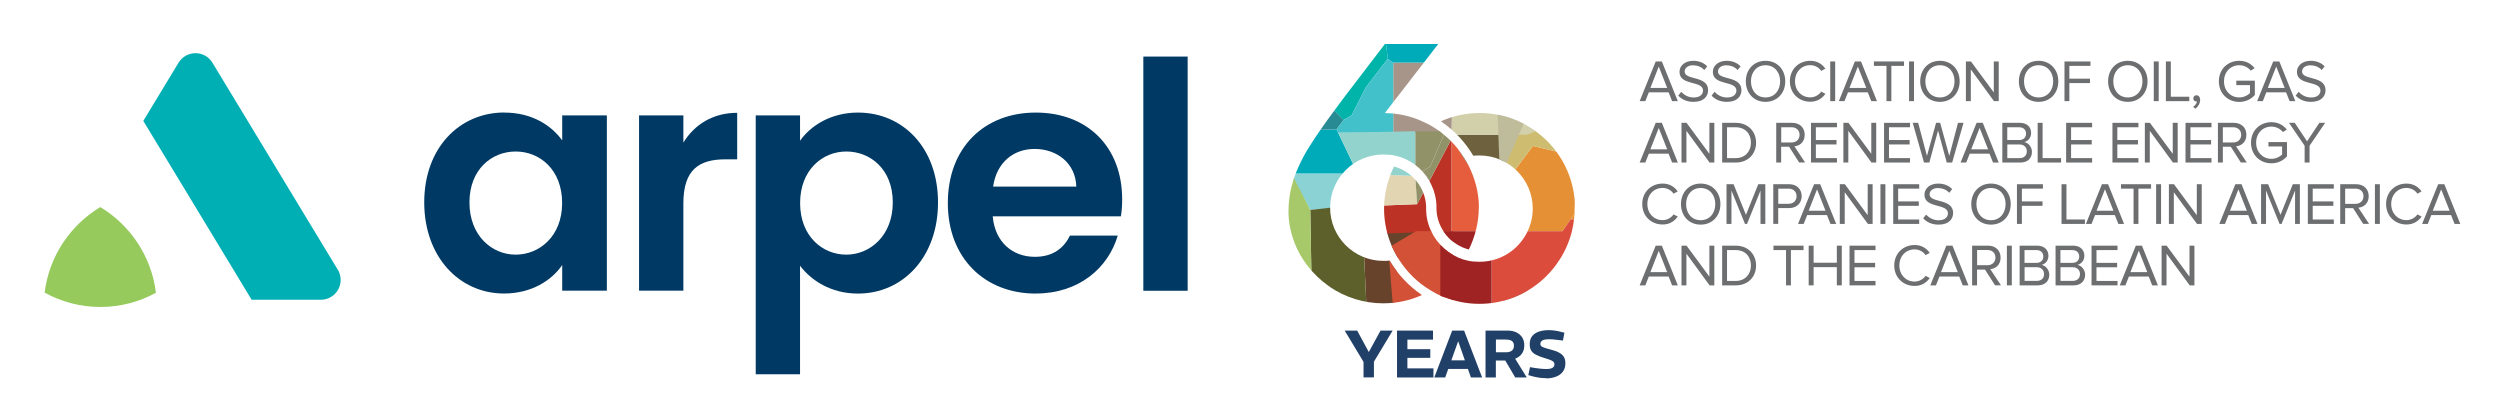 <?xml version="1.0" encoding="UTF-8"?>
<svg id="Layer_1" xmlns="http://www.w3.org/2000/svg" xmlns:xlink="http://www.w3.org/1999/xlink" version="1.1" viewBox="0 0 389.76 65.2">
  <!-- Generator: Adobe Illustrator 29.1.0, SVG Export Plug-In . SVG Version: 2.1.0 Build 142)  -->
  <defs>
    <style>
      .st0 {
        fill: #447e81;
      }

      .st1 {
        fill: #00afb4;
      }

      .st2 {
        fill: none;
      }

      .st3 {
        fill: #68432b;
      }

      .st4 {
        fill: #909384;
      }

      .st5 {
        fill: #dc4c3c;
      }

      .st6 {
        fill: #6d6e70;
      }

      .st7 {
        fill: #93d3cd;
      }

      .st8 {
        fill: #288a92;
      }

      .st9 {
        fill: #00b4aa;
      }

      .st10 {
        fill: #a7c96a;
      }

      .st11 {
        fill: #e69036;
      }

      .st12 {
        fill: #6e623e;
      }

      .st13 {
        fill: #d35137;
      }

      .st14 {
        fill: #96ca5d;
        fill-rule: evenodd;
      }

      .st15 {
        fill: #cebd71;
      }

      .st16 {
        fill: #a89589;
      }

      .st17 {
        fill: #bfbc9b;
      }

      .st18 {
        fill: #bc3326;
      }

      .st19 {
        fill: #d2d0aa;
      }

      .st20 {
        fill: #929268;
      }

      .st21 {
        fill: #003964;
      }

      .st22 {
        fill: #214067;
      }

      .st23 {
        fill: #e55d3c;
      }

      .st24 {
        fill: #9f2323;
      }

      .st25 {
        fill: #5d602a;
      }

      .st26 {
        fill: #8bd2d4;
      }

      .st27 {
        fill: #43c1cb;
      }

      .st28 {
        clip-path: url(#clippath);
      }

      .st29 {
        fill: #e1d5b2;
      }

      .st30 {
        fill: #00abb9;
      }
    </style>
    <clipPath id="clippath">
      <path class="st2" d="M245.45,30.7c.09.53.09,1.11.04,1.77,0,1.2-.13,2.35-.4,3.46h0v.04c-1.6,6.52-7.45,11.4-14.45,11.4-1.86,0-3.68-.35-5.37-1.02h-.04c-.18-.04-.4-.13-.58-.22-.49-.22-1.02-.49-1.51-.8-2.08-1.2-3.77-2.88-5.05-4.88-.27-.44-.53-.89-.75-1.33-.27-.53-.49-1.02-.67-1.55-.58-1.6-.89-3.28-.89-5.05,0-2.35.58-4.57,1.55-6.56,2.79.75,4.88,3.24,5.01,6.21v.71c.04,1.11.31,2.17.75,3.1.98,2.13,2.84,3.77,5.05,4.48.49.13,1.02.27,1.55.31.31,0,.67.04.98.04,2.93,0,5.5-1.51,6.96-3.81l.04-.04c.8-1.29,1.29-2.79,1.29-4.43,0-4.57-3.72-8.29-8.29-8.29-.31,0-.67,0-.98.04-1.29-2.17-3.02-3.99-5.05-5.37,1.86-.84,3.9-1.29,6.03-1.29,7.58,0,13.88,5.68,14.77,13.04v.04h0ZM207.05,44.53s-.02-.02-.03-.03c.01.02.03.03.03.03ZM230.55,32.34c0,2.35-.58,4.57-1.55,6.56-2.79-.71-4.92-3.24-5.05-6.21v-.71c-.04-1.06-.31-2.13-.75-3.06-.93-2.13-2.79-3.77-5.01-4.48-.49-.13-1.02-.27-1.55-.31-.31,0-.62-.04-.98-.04-4.57,0-8.29,3.72-8.29,8.29s3.72,8.29,8.29,8.29c.31,0,.67,0,.98-.04,1.29,2.17,3.02,3.99,5.05,5.37-1.86.84-3.9,1.29-6.03,1.29-3.06,0-5.9-.93-8.29-2.53-.13-.09-.22-.18-.35-.27,0,.01,0,.01.01.02-2.33-1.68-4.18-3.98-5.24-6.71v-.04c-.56-1.49-.91-3.08-.91-4.75,0-3.85,1.3-6.75,2.74-9.32.43-.71.92-1.49,1.49-2.34,1.14-1.7,2.55-3.66,4.24-5.9h0s6.56-8.59,6.56-8.59h8.32s-8.14,10.52-8.14,10.52c-.06.08-.12.16-.18.25,2.09.03,4.05.47,5.8,1.28.31.13.58.27.84.4h.04c.18.13.4.22.62.35,2.04,1.2,3.77,2.88,5.01,4.88.09.09.13.22.22.35l.18.27c.13.22.22.44.35.67.98,2,1.6,4.17,1.6,6.52Z"/>
    </clipPath>
  </defs>
  <g>
    <g>
      <path class="st6" d="M260.69,15.77l-.55-1.38h-3.08l-.55,1.38h-.88l2.5-6.19h.96l2.49,6.19h-.88ZM258.61,10.37l-1.31,3.34h2.62l-1.32-3.34Z"/>
      <path class="st6" d="M261.65,14.9l.46-.59c.4.46,1.07.89,1.94.89,1.1,0,1.46-.59,1.46-1.08,0-1.6-3.67-.71-3.67-2.91,0-1.02.91-1.73,2.13-1.73.94,0,1.67.32,2.19.87l-.46.57c-.46-.52-1.11-.74-1.79-.74-.73,0-1.27.4-1.27.98,0,1.39,3.66.59,3.66,2.9,0,.89-.61,1.82-2.28,1.82-1.07,0-1.86-.41-2.38-.98Z"/>
      <path class="st6" d="M266.85,14.9l.46-.59c.4.46,1.07.89,1.94.89,1.1,0,1.46-.59,1.46-1.08,0-1.6-3.67-.71-3.67-2.91,0-1.02.91-1.73,2.13-1.73.94,0,1.67.32,2.19.87l-.46.57c-.46-.52-1.11-.74-1.79-.74-.73,0-1.27.4-1.27.98,0,1.39,3.66.59,3.66,2.9,0,.89-.61,1.82-2.28,1.82-1.07,0-1.86-.41-2.38-.98Z"/>
      <path class="st6" d="M272.18,12.68c0-1.83,1.24-3.2,3.07-3.2s3.08,1.37,3.08,3.2-1.25,3.2-3.08,3.2-3.07-1.37-3.07-3.2ZM277.53,12.68c0-1.45-.9-2.51-2.28-2.51s-2.27,1.07-2.27,2.51.88,2.51,2.27,2.51,2.28-1.08,2.28-2.51Z"/>
      <path class="st6" d="M279.05,12.68c0-1.9,1.4-3.2,3.18-3.2,1.09,0,1.86.52,2.35,1.22l-.64.36c-.35-.53-1-.9-1.71-.9-1.35,0-2.38,1.03-2.38,2.51s1.03,2.51,2.38,2.51c.71,0,1.35-.38,1.71-.9l.65.35c-.52.71-1.26,1.23-2.36,1.23-1.78,0-3.18-1.3-3.18-3.2Z"/>
      <path class="st6" d="M285.34,15.77v-6.19h.77v6.19h-.77Z"/>
      <path class="st6" d="M291.74,15.77l-.55-1.38h-3.08l-.55,1.38h-.88l2.5-6.19h.96l2.49,6.19h-.88ZM289.65,10.37l-1.31,3.34h2.62l-1.32-3.34Z"/>
      <path class="st6" d="M294.11,15.77v-5.5h-1.96v-.69h4.69v.69h-1.97v5.5h-.77Z"/>
      <path class="st6" d="M297.63,15.77v-6.19h.77v6.19h-.77Z"/>
      <path class="st6" d="M299.37,12.68c0-1.83,1.24-3.2,3.07-3.2s3.08,1.37,3.08,3.2-1.25,3.2-3.08,3.2-3.07-1.37-3.07-3.2ZM304.72,12.68c0-1.45-.9-2.51-2.28-2.51s-2.27,1.07-2.27,2.51.88,2.51,2.27,2.51,2.28-1.08,2.28-2.51Z"/>
      <path class="st6" d="M310.87,15.77l-3.61-4.94v4.94h-.77v-6.19h.79l3.56,4.83v-4.83h.77v6.19h-.74Z"/>
      <path class="st6" d="M314.75,12.68c0-1.83,1.24-3.2,3.07-3.2s3.08,1.37,3.08,3.2-1.25,3.2-3.08,3.2-3.07-1.37-3.07-3.2ZM320.1,12.68c0-1.45-.9-2.51-2.28-2.51s-2.27,1.07-2.27,2.51.88,2.51,2.27,2.51,2.28-1.08,2.28-2.51Z"/>
      <path class="st6" d="M321.86,15.77v-6.19h4.05v.69h-3.29v1.99h3.22v.69h-3.22v2.82h-.77Z"/>
      <path class="st6" d="M328.66,12.68c0-1.83,1.24-3.2,3.07-3.2s3.08,1.37,3.08,3.2-1.25,3.2-3.08,3.2-3.07-1.37-3.07-3.2ZM334.02,12.68c0-1.45-.9-2.51-2.28-2.51s-2.27,1.07-2.27,2.51.88,2.51,2.27,2.51,2.28-1.08,2.28-2.51Z"/>
      <path class="st6" d="M335.78,15.77v-6.19h.77v6.19h-.77Z"/>
      <path class="st6" d="M337.67,15.77v-6.19h.77v5.5h2.88v.69h-3.65Z"/>
      <path class="st6" d="M342.27,16.95l-.35-.29c.3-.19.57-.56.6-.86-.02,0-.08.02-.13.02-.25,0-.45-.2-.45-.47s.21-.5.49-.5c.31,0,.58.26.58.71,0,.57-.32,1.09-.75,1.4Z"/>
      <path class="st6" d="M345.93,12.68c0-1.93,1.42-3.2,3.18-3.2,1.1,0,1.86.48,2.4,1.15l-.61.39c-.39-.5-1.05-.85-1.79-.85-1.35,0-2.38,1.03-2.38,2.51s1.03,2.51,2.38,2.51c.74,0,1.35-.35,1.67-.67v-1.25h-2.13v-.69h2.89v2.23c-.58.65-1.42,1.08-2.43,1.08-1.76,0-3.18-1.29-3.18-3.21Z"/>
      <path class="st6" d="M356.96,15.77l-.55-1.38h-3.08l-.55,1.38h-.88l2.5-6.19h.96l2.49,6.19h-.88ZM354.87,10.37l-1.31,3.34h2.63l-1.32-3.34Z"/>
      <path class="st6" d="M357.91,14.9l.46-.59c.4.46,1.07.89,1.94.89,1.1,0,1.46-.59,1.46-1.08,0-1.6-3.67-.71-3.67-2.91,0-1.02.91-1.73,2.13-1.73.94,0,1.67.32,2.19.87l-.46.57c-.46-.52-1.11-.74-1.79-.74-.73,0-1.27.4-1.27.98,0,1.39,3.66.59,3.66,2.9,0,.89-.61,1.82-2.28,1.82-1.07,0-1.86-.41-2.38-.98Z"/>
      <path class="st6" d="M260.69,25.34l-.55-1.38h-3.08l-.55,1.38h-.88l2.5-6.19h.96l2.49,6.19h-.88ZM258.61,19.94l-1.31,3.34h2.62l-1.32-3.34Z"/>
      <path class="st6" d="M266.53,25.34l-3.61-4.94v4.94h-.77v-6.19h.79l3.56,4.83v-4.83h.77v6.19h-.74Z"/>
      <path class="st6" d="M268.49,25.34v-6.19h2.12c1.93,0,3.17,1.35,3.17,3.1s-1.24,3.09-3.17,3.09h-2.12ZM272.98,22.25c0-1.34-.84-2.41-2.38-2.41h-1.35v4.81h1.35c1.5,0,2.38-1.08,2.38-2.4Z"/>
      <path class="st6" d="M280.5,25.34l-1.57-2.46h-1.24v2.46h-.77v-6.19h2.49c1.13,0,1.95.72,1.95,1.86s-.77,1.73-1.61,1.8l1.67,2.52h-.91ZM280.56,21.02c0-.71-.51-1.18-1.24-1.18h-1.62v2.37h1.62c.73,0,1.24-.49,1.24-1.19Z"/>
      <path class="st6" d="M282.34,25.34v-6.19h4.05v.69h-3.29v1.99h3.22v.69h-3.22v2.13h3.29v.69h-4.05Z"/>
      <path class="st6" d="M291.77,25.34l-3.61-4.94v4.94h-.77v-6.19h.79l3.56,4.83v-4.83h.77v6.19h-.74Z"/>
      <path class="st6" d="M293.73,25.34v-6.19h4.05v.69h-3.28v1.99h3.22v.69h-3.22v2.13h3.28v.69h-4.05Z"/>
      <path class="st6" d="M303.51,25.34l-1.36-4.99-1.36,4.99h-.83l-1.76-6.19h.85l1.37,5.16,1.42-5.16h.64l1.42,5.16,1.36-5.16h.86l-1.77,6.19h-.83Z"/>
      <path class="st6" d="M310.72,25.34l-.55-1.38h-3.08l-.55,1.38h-.88l2.5-6.19h.96l2.49,6.19h-.88ZM308.63,19.94l-1.31,3.34h2.63l-1.32-3.34Z"/>
      <path class="st6" d="M312.17,25.34v-6.19h2.75c1.08,0,1.74.65,1.74,1.58,0,.78-.52,1.3-1.08,1.42.66.1,1.21.78,1.21,1.52,0,.99-.66,1.67-1.79,1.67h-2.82ZM315.87,20.84c0-.56-.37-1-1.07-1h-1.86v1.99h1.86c.7,0,1.07-.43,1.07-.99ZM315.99,23.59c0-.57-.39-1.07-1.14-1.07h-1.9v2.13h1.9c.71,0,1.14-.41,1.14-1.07Z"/>
      <path class="st6" d="M317.68,25.34v-6.19h.77v5.5h2.88v.69h-3.65Z"/>
      <path class="st6" d="M322.12,25.34v-6.19h4.05v.69h-3.28v1.99h3.22v.69h-3.22v2.13h3.28v.69h-4.05Z"/>
      <path class="st6" d="M329.34,25.34v-6.19h4.05v.69h-3.29v1.99h3.22v.69h-3.22v2.13h3.29v.69h-4.05Z"/>
      <path class="st6" d="M338.77,25.34l-3.61-4.94v4.94h-.77v-6.19h.79l3.56,4.83v-4.83h.77v6.19h-.74Z"/>
      <path class="st6" d="M340.73,25.34v-6.19h4.05v.69h-3.28v1.99h3.22v.69h-3.22v2.13h3.28v.69h-4.05Z"/>
      <path class="st6" d="M349.36,25.34l-1.57-2.46h-1.24v2.46h-.77v-6.19h2.49c1.13,0,1.95.72,1.95,1.86s-.77,1.73-1.61,1.8l1.67,2.52h-.91ZM349.41,21.02c0-.71-.51-1.18-1.24-1.18h-1.62v2.37h1.62c.73,0,1.24-.49,1.24-1.19Z"/>
      <path class="st6" d="M350.94,22.25c0-1.93,1.42-3.2,3.18-3.2,1.1,0,1.86.48,2.4,1.15l-.61.39c-.39-.5-1.05-.85-1.79-.85-1.35,0-2.38,1.03-2.38,2.51s1.03,2.51,2.38,2.51c.74,0,1.35-.35,1.67-.67v-1.25h-2.13v-.69h2.89v2.23c-.58.65-1.42,1.08-2.43,1.08-1.76,0-3.18-1.29-3.18-3.21Z"/>
      <path class="st6" d="M359.3,25.34v-2.62l-2.44-3.57h.9l1.92,2.88,1.92-2.88h.9l-2.43,3.57v2.62h-.77Z"/>
      <path class="st6" d="M256.03,31.82c0-1.9,1.4-3.2,3.18-3.2,1.09,0,1.86.52,2.35,1.22l-.64.36c-.35-.53-1-.9-1.71-.9-1.35,0-2.38,1.03-2.38,2.51s1.03,2.51,2.38,2.51c.71,0,1.35-.38,1.71-.9l.65.35c-.52.71-1.26,1.23-2.36,1.23-1.78,0-3.18-1.3-3.18-3.2Z"/>
      <path class="st6" d="M262.07,31.82c0-1.83,1.24-3.2,3.07-3.2s3.08,1.37,3.08,3.2-1.25,3.2-3.08,3.2-3.07-1.37-3.07-3.2ZM267.42,31.82c0-1.45-.9-2.51-2.28-2.51s-2.27,1.07-2.27,2.51.88,2.51,2.27,2.51,2.28-1.08,2.28-2.51Z"/>
      <path class="st6" d="M274.47,34.91v-5.2l-2.1,5.2h-.32l-2.11-5.2v5.2h-.77v-6.19h1.1l1.93,4.77,1.92-4.77h1.1v6.19h-.77Z"/>
      <path class="st6" d="M276.46,34.91v-6.19h2.49c1.24,0,1.94.85,1.94,1.86s-.71,1.86-1.94,1.86h-1.72v2.46h-.77ZM280.09,30.59c0-.7-.5-1.18-1.23-1.18h-1.62v2.36h1.62c.73,0,1.23-.48,1.23-1.18Z"/>
      <path class="st6" d="M285.38,34.91l-.55-1.38h-3.08l-.55,1.38h-.88l2.5-6.19h.96l2.49,6.19h-.88ZM283.29,29.51l-1.31,3.34h2.62l-1.32-3.34Z"/>
      <path class="st6" d="M291.21,34.91l-3.61-4.94v4.94h-.77v-6.19h.79l3.56,4.83v-4.83h.77v6.19h-.74Z"/>
      <path class="st6" d="M293.17,34.91v-6.19h.77v6.19h-.77Z"/>
      <path class="st6" d="M295.16,34.91v-6.19h4.05v.69h-3.28v1.99h3.22v.69h-3.22v2.13h3.28v.69h-4.05Z"/>
      <path class="st6" d="M299.83,34.04l.46-.59c.4.46,1.07.89,1.94.89,1.1,0,1.46-.59,1.46-1.08,0-1.6-3.66-.71-3.66-2.91,0-1.02.91-1.73,2.13-1.73.94,0,1.67.32,2.19.87l-.46.57c-.46-.52-1.11-.74-1.79-.74-.73,0-1.27.4-1.27.98,0,1.39,3.67.59,3.67,2.9,0,.89-.61,1.82-2.28,1.82-1.07,0-1.87-.41-2.38-.98Z"/>
      <path class="st6" d="M307.33,31.82c0-1.83,1.24-3.2,3.07-3.2s3.08,1.37,3.08,3.2-1.25,3.2-3.08,3.2-3.07-1.37-3.07-3.2ZM312.68,31.82c0-1.45-.9-2.51-2.28-2.51s-2.27,1.07-2.27,2.51.88,2.51,2.27,2.51,2.28-1.08,2.28-2.51Z"/>
      <path class="st6" d="M314.45,34.91v-6.19h4.05v.69h-3.28v1.99h3.22v.69h-3.22v2.82h-.77Z"/>
      <path class="st6" d="M321.4,34.91v-6.19h.77v5.5h2.88v.69h-3.65Z"/>
      <path class="st6" d="M330.26,34.91l-.55-1.38h-3.08l-.55,1.38h-.88l2.5-6.19h.96l2.49,6.19h-.88ZM328.17,29.51l-1.31,3.34h2.63l-1.32-3.34Z"/>
      <path class="st6" d="M332.63,34.91v-5.5h-1.96v-.69h4.69v.69h-1.97v5.5h-.77Z"/>
      <path class="st6" d="M336.15,34.91v-6.19h.77v6.19h-.77Z"/>
      <path class="st6" d="M342.52,34.91l-3.61-4.94v4.94h-.77v-6.19h.79l3.56,4.83v-4.83h.77v6.19h-.74Z"/>
      <path class="st6" d="M351.06,34.91l-.55-1.38h-3.08l-.55,1.38h-.88l2.5-6.19h.96l2.49,6.19h-.88ZM348.98,29.51l-1.31,3.34h2.62l-1.32-3.34Z"/>
      <path class="st6" d="M357.81,34.91v-5.2l-2.1,5.2h-.32l-2.11-5.2v5.2h-.77v-6.19h1.1l1.93,4.77,1.92-4.77h1.1v6.19h-.77Z"/>
      <path class="st6" d="M359.8,34.91v-6.19h4.05v.69h-3.29v1.99h3.22v.69h-3.22v2.13h3.29v.69h-4.05Z"/>
      <path class="st6" d="M368.43,34.91l-1.57-2.46h-1.24v2.46h-.77v-6.19h2.49c1.13,0,1.95.72,1.95,1.86s-.77,1.73-1.61,1.8l1.67,2.52h-.91ZM368.48,30.59c0-.71-.51-1.18-1.24-1.18h-1.62v2.37h1.62c.73,0,1.24-.49,1.24-1.19Z"/>
      <path class="st6" d="M370.26,34.91v-6.19h.77v6.19h-.77Z"/>
      <path class="st6" d="M372,31.82c0-1.9,1.4-3.2,3.18-3.2,1.09,0,1.86.52,2.35,1.22l-.64.36c-.35-.53-1-.9-1.71-.9-1.35,0-2.38,1.03-2.38,2.51s1.03,2.51,2.38,2.51c.71,0,1.35-.38,1.71-.9l.65.35c-.52.71-1.26,1.23-2.36,1.23-1.78,0-3.18-1.3-3.18-3.2Z"/>
      <path class="st6" d="M382.68,34.91l-.55-1.38h-3.08l-.55,1.38h-.88l2.5-6.19h.96l2.49,6.19h-.88ZM380.59,29.51l-1.31,3.34h2.62l-1.32-3.34Z"/>
      <path class="st6" d="M260.69,44.49l-.55-1.38h-3.08l-.55,1.38h-.88l2.5-6.19h.96l2.49,6.19h-.88ZM258.61,39.09l-1.31,3.34h2.62l-1.32-3.34Z"/>
      <path class="st6" d="M266.53,44.49l-3.61-4.94v4.94h-.77v-6.19h.79l3.56,4.83v-4.83h.77v6.19h-.74Z"/>
      <path class="st6" d="M268.49,44.49v-6.19h2.12c1.93,0,3.17,1.35,3.17,3.1s-1.24,3.09-3.17,3.09h-2.12ZM272.98,41.4c0-1.34-.84-2.41-2.38-2.41h-1.35v4.81h1.35c1.5,0,2.38-1.08,2.38-2.4Z"/>
      <path class="st6" d="M278.45,44.49v-5.5h-1.96v-.69h4.69v.69h-1.97v5.5h-.77Z"/>
      <path class="st6" d="M286.37,44.49v-2.84h-3.62v2.84h-.77v-6.19h.77v2.66h3.62v-2.66h.77v6.19h-.77Z"/>
      <path class="st6" d="M288.35,44.49v-6.19h4.05v.69h-3.28v1.99h3.22v.69h-3.22v2.13h3.28v.69h-4.05Z"/>
      <path class="st6" d="M295.32,41.4c0-1.9,1.4-3.2,3.18-3.2,1.09,0,1.86.52,2.35,1.22l-.64.36c-.35-.53-1-.9-1.71-.9-1.35,0-2.38,1.03-2.38,2.51s1.03,2.51,2.38,2.51c.71,0,1.35-.38,1.71-.9l.65.35c-.52.71-1.26,1.23-2.36,1.23-1.78,0-3.18-1.3-3.18-3.2Z"/>
      <path class="st6" d="M306,44.49l-.55-1.38h-3.08l-.55,1.38h-.88l2.5-6.19h.96l2.49,6.19h-.88ZM303.92,39.09l-1.31,3.34h2.62l-1.32-3.34Z"/>
      <path class="st6" d="M311.04,44.49l-1.57-2.46h-1.24v2.46h-.77v-6.19h2.49c1.13,0,1.95.72,1.95,1.86s-.77,1.73-1.61,1.8l1.67,2.52h-.91ZM311.1,40.16c0-.71-.51-1.18-1.24-1.18h-1.62v2.37h1.62c.73,0,1.24-.49,1.24-1.19Z"/>
      <path class="st6" d="M312.88,44.49v-6.19h.77v6.19h-.77Z"/>
      <path class="st6" d="M314.87,44.49v-6.19h2.75c1.08,0,1.74.65,1.74,1.58,0,.78-.52,1.3-1.08,1.42.66.1,1.21.78,1.21,1.52,0,.99-.66,1.67-1.79,1.67h-2.82ZM318.56,39.99c0-.56-.37-1-1.07-1h-1.86v1.99h1.86c.7,0,1.07-.43,1.07-.99ZM318.68,42.73c0-.57-.39-1.07-1.14-1.07h-1.9v2.13h1.9c.71,0,1.14-.41,1.14-1.07Z"/>
      <path class="st6" d="M320.47,44.49v-6.19h2.76c1.08,0,1.73.65,1.73,1.58,0,.78-.52,1.3-1.09,1.42.66.1,1.21.78,1.21,1.52,0,.99-.66,1.67-1.79,1.67h-2.82ZM324.16,39.99c0-.56-.37-1-1.07-1h-1.86v1.99h1.86c.7,0,1.07-.43,1.07-.99ZM324.28,42.73c0-.57-.39-1.07-1.14-1.07h-1.9v2.13h1.9c.71,0,1.14-.41,1.14-1.07Z"/>
      <path class="st6" d="M326.08,44.49v-6.19h4.05v.69h-3.28v1.99h3.22v.69h-3.22v2.13h3.28v.69h-4.05Z"/>
      <path class="st6" d="M335.54,44.49l-.55-1.38h-3.08l-.55,1.38h-.88l2.5-6.19h.96l2.49,6.19h-.88ZM333.45,39.09l-1.31,3.34h2.63l-1.32-3.34Z"/>
      <path class="st6" d="M341.38,44.49l-3.61-4.94v4.94h-.77v-6.19h.79l3.56,4.83v-4.83h.77v6.19h-.74Z"/>
    </g>
    <g>
      <g>
        <path class="st1" d="M52.66,42.05l-10.51-17.36c-2.22-3.66-8.98-14.81-9.06-14.96-.57-.9-1.55-1.44-2.61-1.44s-2.04.54-2.62,1.45l-5.52,9.11c1.82,3,6.55,10.81,8.34,13.76l8.55,14.12h10.79c1.71,0,3.09-1.39,3.09-3.09,0-.56-.15-1.11-.44-1.59Z"/>
        <path class="st14" d="M15.64,32.28c-4.68,2.82-7.98,7.67-8.68,13.34,2.58,1.42,5.54,2.24,8.69,2.24s6.09-.81,8.66-2.22c-.69-5.68-4-10.54-8.68-13.36Z"/>
      </g>
      <g>
        <path class="st21" d="M78.62,17.55c4.39,0,7.4,2.07,9.03,4.34v-3.9h6.96v27.33h-6.96v-4c-1.63,2.37-4.74,4.44-9.08,4.44-6.91,0-12.43-5.67-12.43-14.21s5.53-14.01,12.48-14.01ZM80.39,23.62c-3.7,0-7.2,2.76-7.2,7.94s3.5,8.14,7.2,8.14,7.25-2.86,7.25-8.04-3.45-8.04-7.25-8.04Z"/>
        <path class="st21" d="M106.54,45.32h-6.91v-27.33h6.91v4.24c1.73-2.81,4.59-4.64,8.39-4.64v7.25h-1.83c-4.09,0-6.56,1.58-6.56,6.86v13.62Z"/>
        <path class="st21" d="M133.76,17.55c7,0,12.48,5.48,12.48,14.01s-5.48,14.21-12.48,14.21c-4.29,0-7.35-2.12-9.03-4.34v16.92h-6.91V17.99h6.91v3.95c1.63-2.32,4.79-4.39,9.03-4.39ZM131.94,23.62c-3.7,0-7.2,2.86-7.2,8.04s3.5,8.04,7.2,8.04,7.25-2.96,7.25-8.14-3.5-7.94-7.25-7.94Z"/>
        <path class="st21" d="M161.48,45.77c-7.94,0-13.71-5.52-13.71-14.11s5.62-14.11,13.71-14.11,13.47,5.38,13.47,13.52c0,.89-.05,1.78-.2,2.66h-19.98c.35,4.04,3.11,6.31,6.56,6.31,2.96,0,4.59-1.48,5.48-3.31h7.45c-1.48,5.03-6.02,9.03-12.78,9.03ZM154.83,29.09h12.97c-.1-3.6-2.96-5.87-6.51-5.87-3.3,0-5.92,2.12-6.46,5.87Z"/>
        <path class="st21" d="M178.25,8.82h6.91v36.51h-6.91V8.82Z"/>
      </g>
    </g>
  </g>
  <g class="st28">
    <polygon class="st3" points="213.06 48.36 217.21 48.36 218.11 38.65 221.68 35.82 212.52 36.52 213.06 48.36"/>
    <polygon class="st4" points="232.55 47.64 250.37 47.64 250.37 34.59 245.77 39.16 245.77 36.94 242.83 40.91 242.77 43.85 237.66 45.42 232.55 47.64"/>
    <polygon class="st23" points="226.29 21.67 226.29 36.04 235.55 36.04 226.29 21.67"/>
    <polygon class="st11" points="238.98 22.75 232.55 31.38 235.55 36.04 243.61 36.04 250.76 25.57 238.98 22.75"/>
    <polygon class="st12" points="226.29 21.67 226.29 21 236.51 21 231.84 30.28 226.29 21.67"/>
    <polygon class="st15" points="240.12 20.16 244.14 23.98 238.98 22.75 232.55 31.38 231.84 30.28 236.51 21 240.12 20.16"/>
    <polygon class="st18" points="226.29 36.04 210.9 36.58 207.53 32.37 220.94 31.83 226.29 21.67 226.29 36.04"/>
    <polygon class="st19" points="226.59 9.76 226.29 21 236.51 21 238.08 21 251.49 15.67 226.59 9.76"/>
    <polygon class="st30" points="197.97 20.46 201.16 27.08 211.68 27.08 208.37 20.16 197.97 20.46"/>
    <polygon class="st16" points="226.59 9.76 217.21 9.76 217.21 20.7 226.29 20.7 226.59 9.76"/>
    <polygon class="st9" points="202.12 3.75 200.79 9.76 209.45 18.72 210.72 18 212.94 13.61 216.37 9.16 216.01 6.27 213.54 4.35 211.14 4.53 209.51 3.14 202.12 3.75"/>
    <path class="st8" d="M197.13,20.16s4.57-4.63,3.67-10.4l8.66,8.96-1.08,1.44-10.4.3-.84-.3Z"/>
    <polygon class="st26" points="204.28 32.73 213.66 32.12 211.68 27.08 201.16 27.08 204.28 32.73"/>
    <polygon class="st29" points="220.64 27.44 220.94 31.83 213.66 32.12 211.68 27.08 220.64 27.44"/>
    <polygon class="st27" points="208.63 20.7 217.21 20.7 217.21 9.76 216.37 9.16 212.94 13.61 210.72 18 209.45 18.72 208.37 20.16 208.63 20.7"/>
    <polygon class="st20" points="220.64 20.46 220.64 27.44 222.98 25.96 225.33 20.46 220.64 20.46"/>
    <polygon class="st20" points="220.94 31.83 220.64 27.44 222.98 25.96 225.33 20.46 226.29 20.7 226.29 21.67 220.94 31.83"/>
    <polygon class="st7" points="208.63 20.7 220.64 20.46 220.64 27.44 211.68 27.08 208.63 20.7"/>
    <polygon class="st5" points="232.55 47.64 232.55 36.04 243.61 36.04 244.88 34.18 245.77 34.18 245.77 36.94 242.83 40.91 242.77 43.85 237.66 47.43 232.55 47.64"/>
    <polygon class="st11" points="250.37 26.14 250.37 34.59 245.77 39.16 245.77 36.94 245.77 34.18 244.88 34.18 250.37 26.14"/>
    <polygon class="st13" points="226.59 48.12 226.59 36.04 220.78 36.04 216.43 38.62 217.21 48.36 226.59 48.12"/>
    <polygon class="st24" points="224.55 48.12 232.55 47.64 232.55 36.04 224.55 36.04 224.55 47.64 224.55 48.12"/>
    <polygon class="st30" points="216.01 6.27 220.94 5.91 225.33 5.63 224.19 8.2 224.19 9.76 217.21 9.76 216.37 9.16 216.01 6.27"/>
    <polygon class="st17" points="240.7 9.16 240.91 11.6 233.86 27.71 233.39 15.68 233.39 9.16 240.7 9.16"/>
    <polygon class="st0" points="239.93 11.37 240.7 9.16 250.37 9.16 250.76 25.57 245.77 24.38 239.93 11.37"/>
    <polygon class="st25" points="204.28 32.73 204.55 48.12 213.06 48.36 212.52 36.52 210.9 36.58 207.53 32.37 204.28 32.73"/>
    <polygon class="st10" points="197.97 20.46 199.86 47.64 204.55 48.12 204.28 32.73 197.97 20.46"/>
  </g>
  <g>
    <path class="st22" d="M212.58,58.85v-2.43l-2.94-4.88h1.95l1.79,3.31h.04l1.81-3.31h1.89l-2.92,4.85v2.45h-1.62Z"/>
    <path class="st22" d="M217.8,58.85v-7.31h5.61v1.41h-3.99v1.49h3.57v1.35h-3.57v1.64h4.06v1.42h-5.68Z"/>
    <path class="st22" d="M223.61,58.85l2.79-7.31h1.86l2.81,7.31h-1.75l-1.97-5.61h-.03l-2.01,5.61h-1.68ZM225.54,57.52v-1.34h3.55v1.34h-3.55Z"/>
    <path class="st22" d="M231.6,58.85v-7.31h3.42c.54,0,1,.09,1.39.28s.69.45.91.79c.22.34.32.75.32,1.23,0,.42-.08.78-.24,1.08s-.38.54-.66.73c-.28.19-.61.33-.98.42-.38.09-.78.14-1.21.14h-1.34v2.64h-1.62ZM233.22,54.92h1.58c.4,0,.7-.09.91-.26.21-.17.32-.43.32-.76s-.1-.58-.31-.73c-.21-.15-.52-.23-.93-.23h-1.57v1.98ZM236.23,58.85l-1.67-2.84,1.53-.3,1.94,3.14h-1.81Z"/>
    <path class="st22" d="M241.07,58.96c-.39,0-.77-.03-1.13-.08-.36-.06-.71-.13-1.04-.22l-.63-.18.26-1.24.78.13c.25.04.54.08.87.11.33.03.63.05.92.05.42,0,.74-.06.94-.19s.3-.31.3-.55c0-.12-.03-.24-.1-.33-.07-.1-.21-.19-.42-.29-.22-.1-.55-.21-.99-.34-.58-.17-1.04-.35-1.38-.53-.34-.18-.59-.4-.74-.66-.15-.26-.22-.59-.22-1,0-.52.13-.93.39-1.25.26-.32.61-.55,1.06-.7.45-.15.95-.22,1.5-.22.31,0,.64.02.98.07.34.05.67.12,1,.21l.48.12-.23,1.22-.72-.08c-.21-.03-.44-.06-.69-.08-.25-.03-.51-.04-.78-.04-.45,0-.78.06-1,.18-.22.12-.33.31-.33.56,0,.13.04.23.11.31.08.08.23.17.46.25s.58.19,1.05.31c.58.15,1.03.31,1.36.51.33.19.57.42.71.68.14.26.21.57.21.93,0,.54-.13.98-.4,1.33-.26.35-.62.61-1.08.78s-.96.26-1.51.26Z"/>
  </g>
</svg>
